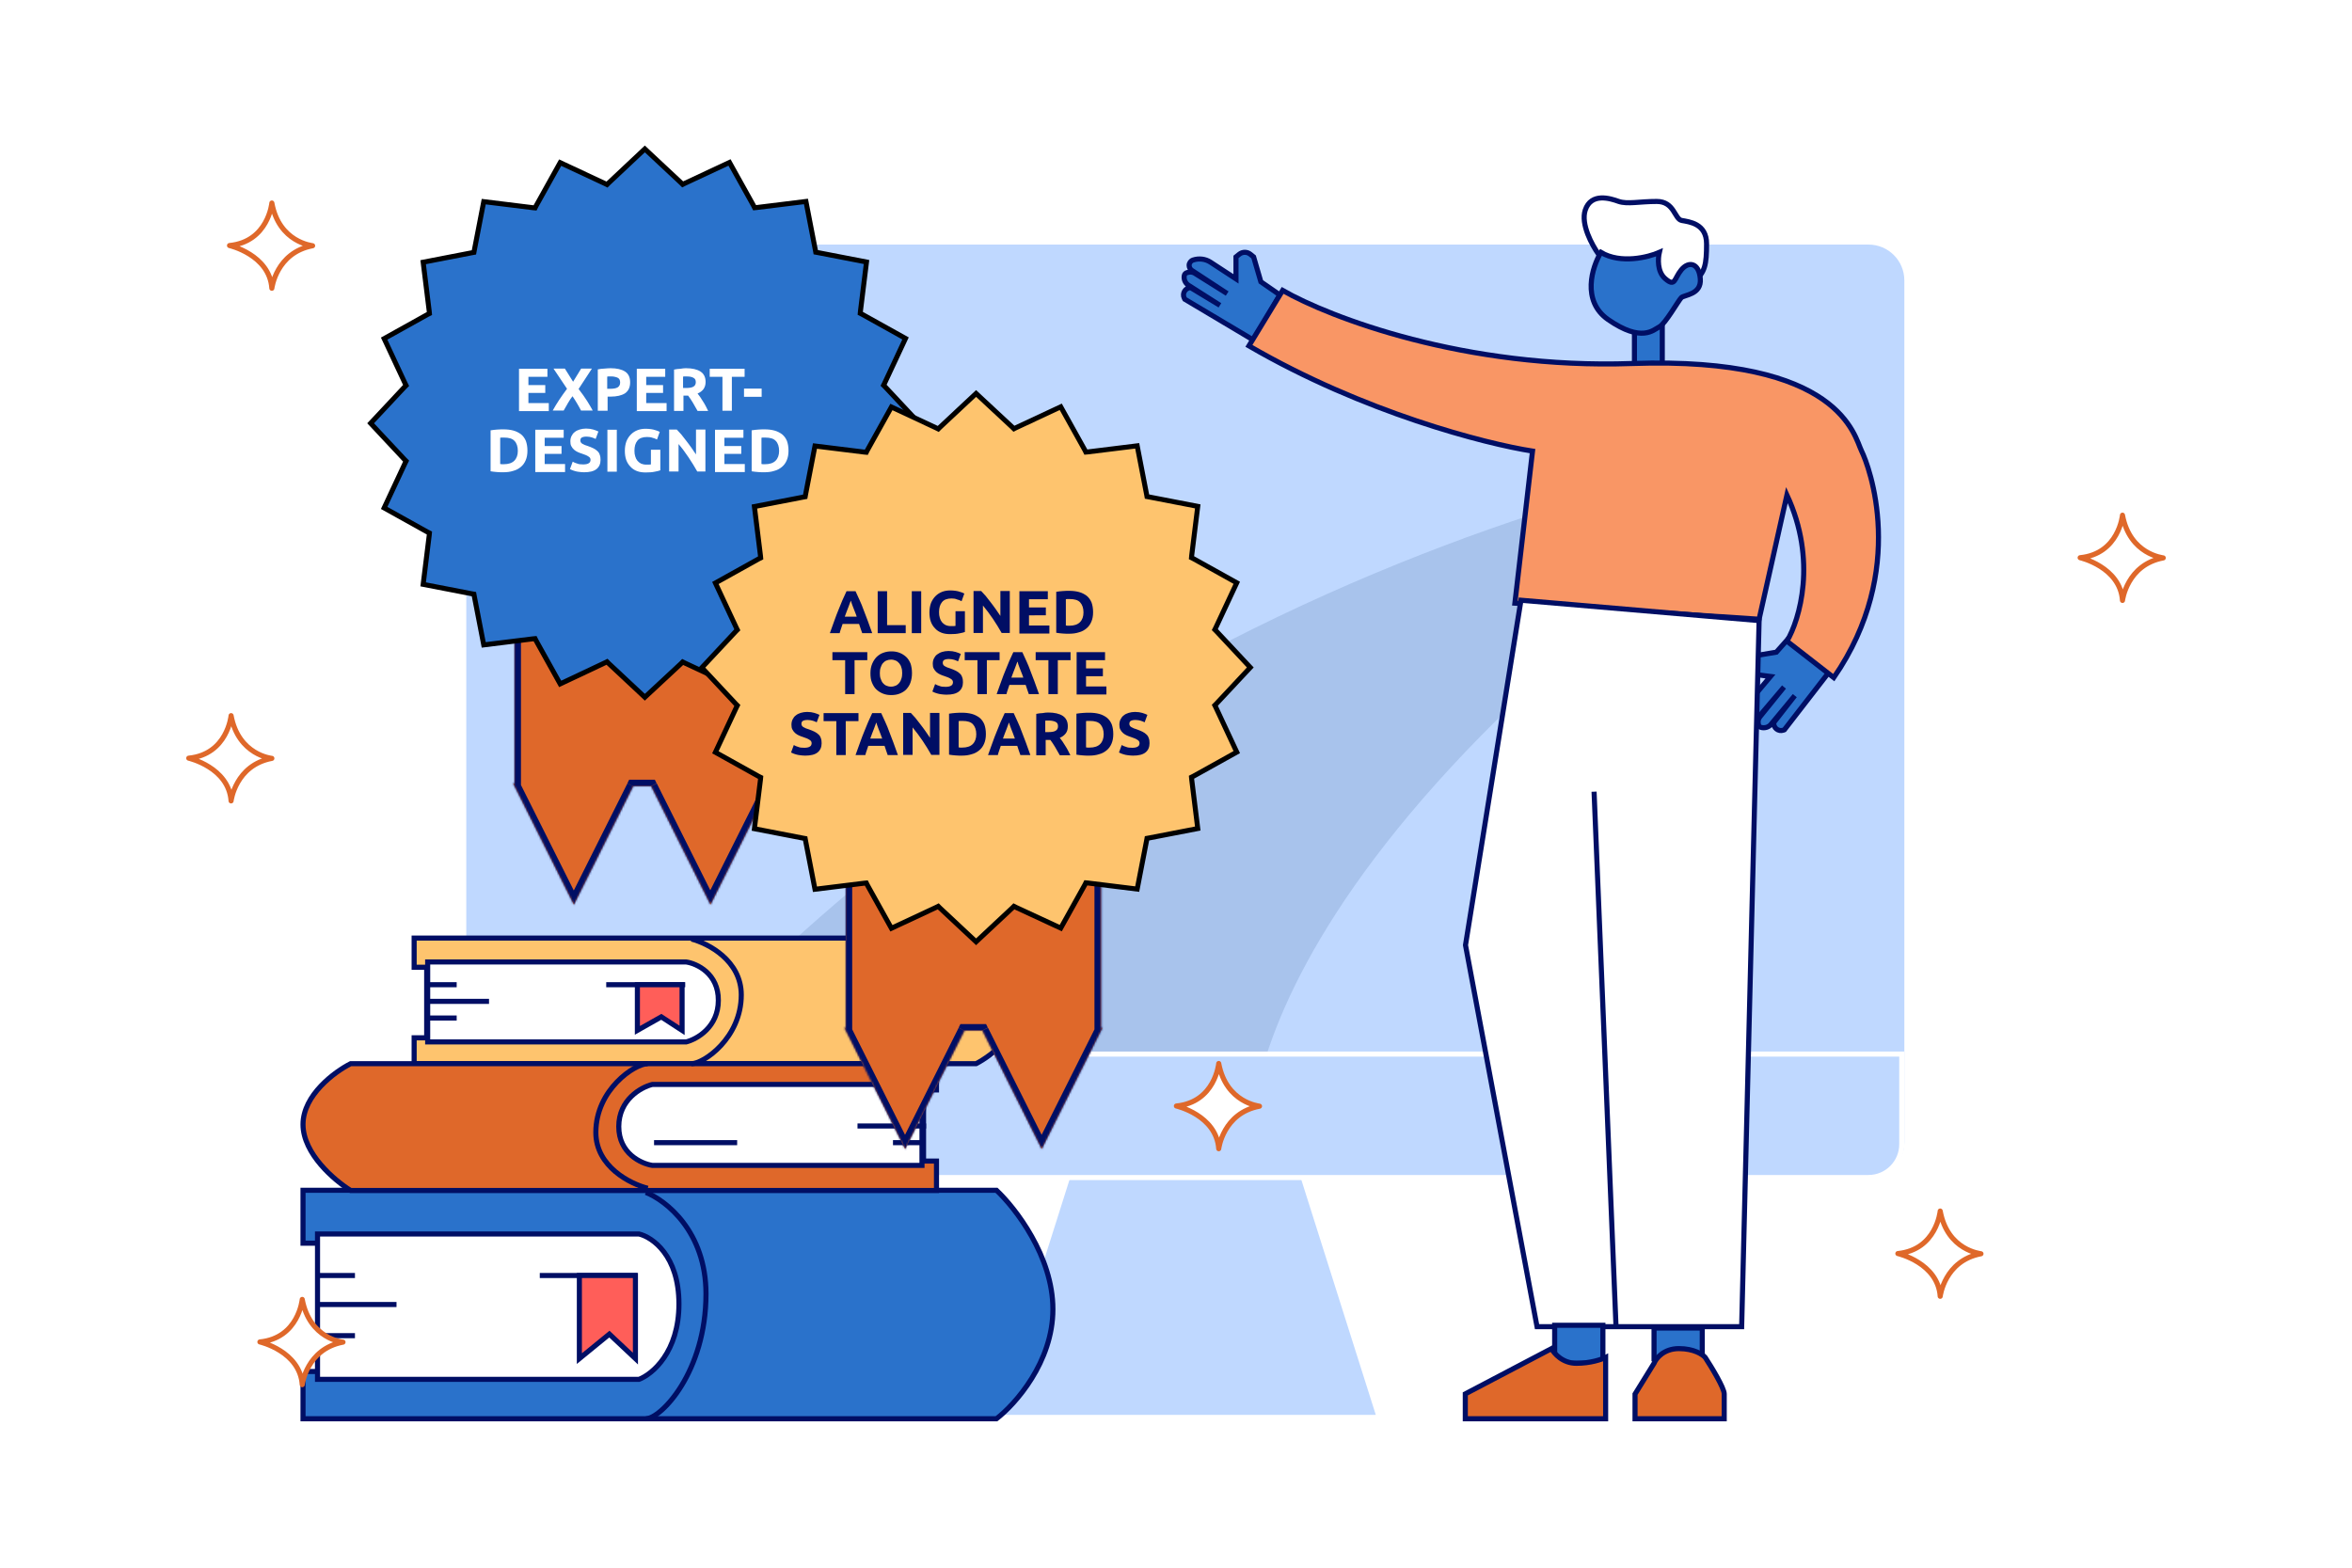 <?xml version="1.0" encoding="UTF-8"?>
<!-- Generator: Adobe Illustrator 28.0.0, SVG Export Plug-In . SVG Version: 6.00 Build 0)  -->
<svg xmlns="http://www.w3.org/2000/svg" xmlns:xlink="http://www.w3.org/1999/xlink" version="1.1" id="Layer_1" x="0px" y="0px" viewBox="0 0 1200 800" style="enable-background:new 0 0 1200 800;" xml:space="preserve">
<style type="text/css">
	.st0{display:none;fill:#000E64;}
	.st1{fill:#BFD8FF;stroke:#FFFFFF;stroke-width:2.6;}
	.st2{fill:#BFD8FF;stroke:#BFD8FF;stroke-width:2.6;}
	.st3{fill:#A8C3EC;}
	.st4{fill:#FFFFFF;stroke:#000E64;stroke-width:2.6;}
	.st5{fill:#2A72CB;}
	.st6{fill:#2A72CB;stroke:#000E64;stroke-width:2.6;}
	.st7{fill:#F99665;stroke:#000E64;stroke-width:2.6;}
	.st8{fill:#FFFFFF;}
	.st9{fill:none;stroke:#000E64;stroke-width:2.6;}
	.st10{fill:#DF682A;}
	.st11{fill:#FEC46E;stroke:#000E64;stroke-width:2.6;}
	.st12{fill:#DF682A;stroke:#000E64;stroke-width:2.6;}
	.st13{fill:#FF5E59;stroke:#000E64;stroke-width:2.6;}
	.st14{fill:#FFFFFF;stroke:#DF682A;stroke-width:2.6;stroke-linecap:round;stroke-linejoin:round;}
	.st15{fill-rule:evenodd;clip-rule:evenodd;fill:#DF682A;}
	.st16{fill-rule:evenodd;clip-rule:evenodd;fill:#FFFFFF;filter:url(#Adobe_OpacityMaskFilter);}
	.st17{mask:url(#path-49-inside-1_2_11085_00000129187219075730535840000014213935472307130040_);fill:#000E64;}
	.st18{fill:#2A72CB;stroke:#000000;stroke-width:2.537;}
	
		.st19{fill-rule:evenodd;clip-rule:evenodd;fill:#FFFFFF;filter:url(#Adobe_OpacityMaskFilter_00000162335809314139778320000003227954862335090345_);}
	.st20{mask:url(#path-53-inside-2_2_11085_00000086692577198804401370000008441040883320424326_);fill:#000E64;}
	.st21{fill:#FEC46E;stroke:#000000;stroke-width:2.537;}
	.st22{fill:#000E64;}
</style>
<g>
	<g>
		<rect x="60" y="-140" class="st0" width="1080" height="1080"></rect>
		<g>
			<path class="st1" d="M505.9,723.3L604.8,411l98.9,312.3H505.9z"></path>
			<path class="st2" d="M256.2,126.1h697.1c9.4,0,17,7.6,17,17v439.8c0,9.4-7.6,17-17,17H256.2c-9.4,0-17-7.6-17-17V143.1     C239.2,133.7,246.8,126.1,256.2,126.1z"></path>
			<path class="st3" d="M344.4,578.7c46.8,8.1,74.9-11.8,138.3,13.4c61.7,24.5,116.6-25.6,155.6,0c0,0-25.5-147,304.8-367.8     c0,0-369.9,38.1-632.7,354.4H344.4z"></path>
			<path class="st1" d="M239.2,537.9h731.1v46c0,9.4-7.6,17-17,17H256.2c-9.4,0-17-7.6-17-17V537.9z"></path>
			<circle class="st4" cx="847.6" cy="334.9" r="35.6"></circle>
			<path class="st5" d="M866.4,334.5c0.3,0.2,0.3,0.7,0,0.8l-27.8,16.1c-0.3,0.2-0.7,0-0.7-0.4v-32.1c0-0.4,0.4-0.6,0.7-0.4     L866.4,334.5z"></path>
			<path class="st6" d="M604.5,152.7l35.1,20.9l13.4-23.1l-9.7-6.7l-3.7-12.7l-1.6-1.3c-1.7-1.4-4.1-1.4-5.8,0l-1.6,1.3v11.2     l-13-8.5c-2.6-1.7-5.9-2.1-8.9-1.1c-1.2,0.4-2,1.5-2,2.7c0,1,0.5,2,1.4,2.6l18,11.8l-16.6-10.4c-0.9-0.5-1.9-0.7-2.9-0.5     l-0.9,0.2c-0.8,0.2-1.4,0.8-1.5,1.6c-0.3,1.9,0.5,3.8,2.2,4.9l16,10.2l-14.9-9c-2.7,0-4.5,2.9-3.3,5.3L604.5,152.7z"></path>
			<path class="st4" d="M808.8,107.2c-2.4,7.2,3.5,17.9,6.7,22.4l22.4,22.4c6.7-1.2,21.3-4.6,26.1-8.2c6-4.5,6.7-9,6.7-19.4     c0-10.4-9-11.2-12.7-11.9c-3.7-0.7-3.7-9.7-12.7-9.7c-9,0-14.9,1.5-19.4,0C821.5,101.2,811.8,98.2,808.8,107.2z"></path>
			<path class="st6" d="M910.4,372.4l25-32.3L914.1,324l-7.8,8.8l-13,2.2l-1.5,1.4c-1.6,1.5-1.9,3.9-0.7,5.7l1.1,1.7l11.1,1.4     l-10,11.9c-2,2.4-2.8,5.6-2.2,8.7c0.2,1.2,1.2,2.1,2.5,2.3c1,0.1,2.1-0.3,2.7-1.1l13.9-16.4l-12.3,15.2c-0.6,0.8-1,1.8-0.9,2.8     l0.1,0.9c0.1,0.8,0.6,1.5,1.4,1.7c1.9,0.5,3.9-0.1,5.1-1.6l12.1-14.6l-10.7,13.7c-0.3,2.7,2.3,4.8,4.9,3.9L910.4,372.4z"></path>
			<path class="st6" d="M833.9,186.2c6,8.4,11.9,5.5,14.2,3v-24.6l-14.2,5.2V186.2z"></path>
			<path class="st6" d="M820.5,163.1c-13.7-9.5-8.2-26.9-3.7-34.3c10.1,6,24.1,2.5,29.8,0c-0.7,3-1.2,9.8,3,13.4     c5.2,4.5,4.5,0,8.2-4.5c3.7-4.5,9-3.7,9.7,4.5c0.7,8.2-8.2,8.2-9.7,9.7c-1.5,1.5-8.2,13.4-11.2,14.9     C843.6,168.3,837.7,175,820.5,163.1z"></path>
			<path class="st7" d="M832.7,185.5c-85.3,3-154.4-23.6-178.3-37.3l-17.2,28.3c58.5,34,120.8,50,144.7,53.7l-9,77.6l124.6,8.2     l14.2-63.4c15.5,33.4,6.5,63.6,0,74.6l23.9,18.6c38-55.2,17.9-108.2,14.2-115.6C946.1,222.8,939.3,181.8,832.7,185.5z"></path>
			<path class="st8" d="M897.6,316.8L776,306.3l-28.3,176L784.2,677h40.3h64.1L897.6,316.8z"></path>
			<path class="st9" d="M824.5,677h64.1l8.9-360.3L776,306.3l-28.3,176L784.2,677H824.5z M824.5,677l-11.2-273"></path>
			<path class="st6" d="M843.9,693.4v-15.7h24.6v15.7H843.9z"></path>
			<path class="st6" d="M793.2,695.7v-19.4h24.6v19.4H793.2z"></path>
			<path class="st10" d="M804.3,695.7c7.2,0,12.9-2,14.9-3V724h-71.6v-12.7l44-23.1C792.9,690.7,797.2,695.7,804.3,695.7z"></path>
			<path class="st10" d="M856.6,688.2c-7.8,0-11.7,5-12.7,7.5l-9.7,15.7V724h45.5v-12.7c0-3-6.5-13.7-9.7-18.6     C868.7,691.2,864.3,688.2,856.6,688.2z"></path>
			<path class="st9" d="M804.3,695.7c7.2,0,12.9-2,14.9-3V724h-71.6v-12.7l44-23.1C792.9,690.7,797.2,695.7,804.3,695.7z"></path>
			<path class="st9" d="M856.6,688.2c-7.8,0-11.7,5-12.7,7.5l-9.7,15.7V724h45.5v-12.7c0-3-6.5-13.7-9.7-18.6     C868.7,691.2,864.3,688.2,856.6,688.2z"></path>
			<path class="st11" d="M211.3,493.5v-14.8H498c7.8,4.9,23.3,18.5,23.3,33.4c0,14.8-15.5,26.7-23.3,30.7H211.3v-13.2h6.4v-36H211.3     z"></path>
			<path class="st6" d="M154.6,634.4v-27h353.8c9.6,9,28.8,33.7,28.8,60.7c0,27-19.2,48.5-28.8,55.9H154.6v-24.1h7.8v-65.5H154.6z"></path>
			<path class="st12" d="M477.8,592.5v15H178.9c-8.1-5-24.3-18.7-24.3-33.7s16.2-26.9,24.3-31h298.9v13.4h-6.6v36.3H477.8z"></path>
			<path class="st4" d="M350.1,490.9H218.2v40.8h131.9c5.5-1.4,16.4-7.6,16.4-21.2C366.6,496.9,355.6,491.7,350.1,490.9z"></path>
			<path class="st4" d="M326,629.7H162v74.2h164c6.8-2.6,20.4-13.9,20.4-38.5C346.4,640.7,332.8,631.3,326,629.7z"></path>
			<path class="st4" d="M332.8,594.7h137.6v-41.3H332.8c-5.7,1.4-17.1,7.7-17.1,21.5C315.7,588.6,327.1,593.8,332.8,594.7z"></path>
			<path class="st9" d="M349.6,502.5h-40.3"></path>
			<path class="st9" d="M325.2,650.9h-49.8"></path>
			<path class="st9" d="M333.7,583.1h42.4"></path>
			<path class="st13" d="M325.2,525.8v-23.3H348v23.3l-10.6-6.9L325.2,525.8z"></path>
			<path class="st13" d="M295.6,693.3v-42.4h28.6v42.4l-13.3-12.5L295.6,693.3z"></path>
			<path class="st9" d="M352.8,479.2c8.5,2.2,25.4,11,25.4,28.5c0,21.9-19.1,35.1-25.4,35.1"></path>
			<path class="st9" d="M329.5,608.5c10.2,4,30.7,19.9,30.7,51.8c0,39.8-23,63.7-30.7,63.7"></path>
			<path class="st9" d="M330.5,606.4c-8.8-2.2-26.5-11-26.5-28.5c0-21.9,19.9-35.1,26.5-35.1"></path>
			<path class="st9" d="M216.6,511h32.9"></path>
			<path class="st9" d="M161,665.7h41.3"></path>
			<path class="st9" d="M472.5,574.6h-35"></path>
			<path class="st9" d="M217.1,502.5H233"></path>
			<path class="st9" d="M161,650.9h20.1"></path>
			<path class="st9" d="M471.5,583.1h-15.9"></path>
			<path class="st9" d="M217.1,519.5H233"></path>
			<path class="st9" d="M161,681.6h20.1"></path>
			<path class="st9" d="M471.5,566.1h-15.9"></path>
			<path class="st14" d="M989.9,618c0,0-1.8,19.7-21.6,21.7c0,0,20.4,4.7,21.6,21.8c0,0,2.2-18.2,20.8-21.7     C1010.6,639.7,993.6,638.2,989.9,618L989.9,618z"></path>
			<path class="st14" d="M621.8,542.7c0,0-1.8,19.7-21.6,21.7c0,0,20.4,4.7,21.6,21.8c0,0,2.2-18.2,20.8-21.7     C642.6,564.4,625.6,562.9,621.8,542.7L621.8,542.7z"></path>
			<path class="st14" d="M138.7,103.6c0,0-1.8,19.7-21.6,21.7c0,0,20.4,4.7,21.6,21.8c0,0,2.2-18.2,20.8-21.7     C159.4,125.3,142.4,123.8,138.7,103.6L138.7,103.6z"></path>
			<path class="st14" d="M117.9,365.2c0,0-1.8,19.7-21.6,21.7c0,0,20.4,4.7,21.6,21.8c0,0,2.2-18.2,20.8-21.7     C138.7,387,121.7,385.4,117.9,365.2L117.9,365.2z"></path>
			<path class="st14" d="M1082.9,262.9c0,0-1.8,19.7-21.6,21.7c0,0,20.4,4.7,21.6,21.8c0,0,2.2-18.2,20.8-21.7     C1103.7,284.6,1086.7,283.1,1082.9,262.9L1082.9,262.9z"></path>
			<path class="st14" d="M154.2,663.1c0,0-1.8,19.7-21.6,21.7c0,0,20.4,4.7,21.6,21.8c0,0,2.2-18.2,20.8-21.7     C175,684.9,158,683.4,154.2,663.1L154.2,663.1z"></path>
			<g>
				<path class="st15" d="M392.7,232.5H262.5v167.3h-0.7l31,61.9l30.3-60.5h9.1l30.3,60.5l31-61.9h-0.7V232.5z"></path>
				<defs>
					<filter id="Adobe_OpacityMaskFilter" x="256.5" y="229.2" width="142.2" height="239.8">
						<feColorMatrix type="matrix" values="1 0 0 0 0  0 1 0 0 0  0 0 1 0 0  0 0 0 1 0"></feColorMatrix>
					</filter>
				</defs>
				
					<mask maskUnits="userSpaceOnUse" x="256.5" y="229.2" width="142.2" height="239.8" id="path-49-inside-1_2_11085_00000129187219075730535840000014213935472307130040_">
					<path class="st16" d="M392.7,232.5H262.5v167.3h-0.7l31,61.9l30.3-60.5h9.1l30.3,60.5l31-61.9h-0.7V232.5z"></path>
				</mask>
				<path class="st17" d="M262.5,232.5v-3.3h-3.3v3.3H262.5z M392.7,232.5h3.3v-3.3h-3.3V232.5z M262.5,399.8v3.3h3.3v-3.3H262.5z       M261.8,399.8v-3.3h-5.3l2.4,4.8L261.8,399.8z M292.7,461.7l-2.9,1.5l2.9,5.9l2.9-5.9L292.7,461.7z M323,401.2v-3.3h-2l-0.9,1.8      L323,401.2z M332.1,401.2l2.9-1.5l-0.9-1.8h-2V401.2z M362.4,461.7l-2.9,1.5l2.9,5.9l2.9-5.9L362.4,461.7z M393.4,399.8l2.9,1.5      l2.4-4.8h-5.3V399.8z M392.7,399.8h-3.3v3.3h3.3V399.8z M262.5,235.8h130.2v-6.6H262.5V235.8z M265.8,399.8V232.5h-6.6v167.3      H265.8z M262.5,396.5h-0.7v6.6h0.7V396.5z M258.8,401.3l31,61.9l5.9-2.9l-31-61.9L258.8,401.3z M295.7,463.2l30.3-60.5l-5.9-2.9      l-30.3,60.5L295.7,463.2z M332.1,397.9H323v6.6h9.1V397.9z M329.2,402.7l30.3,60.5l5.9-2.9l-30.3-60.5L329.2,402.7z       M365.3,463.2l31-61.9l-5.9-2.9l-31,61.9L365.3,463.2z M393.4,396.5h-0.7v6.6h0.7V396.5z M389.4,232.5v167.3h6.6V232.5H389.4z"></path>
				<path class="st18" d="M347.5,93.3l0.8,0.8l1-0.5l22.9-10.7l12.3,22.1l0.5,1l1.1-0.1l25.1-3.1l4.8,24.8l0.2,1.1l1.1,0.2l24.8,4.8      l-3.1,25.1l-0.1,1.1l1,0.5l22.1,12.3l-10.7,22.9l-0.5,1l0.8,0.8l17.3,18.5l-17.3,18.5l-0.8,0.8l0.5,1l10.7,22.9l-22.1,12.3      l-1,0.5l0.1,1.1l3.1,25.1l-24.8,4.8l-1.1,0.2l-0.2,1.1l-4.8,24.8l-25.1-3.1l-1.1-0.1l-0.5,1L372.2,349l-22.9-10.7l-1-0.5      l-0.8,0.8L329,355.8l-18.5-17.3l-0.8-0.8l-1,0.5L285.8,349l-12.3-22.1l-0.5-1l-1.1,0.1l-25.1,3.1l-4.8-24.8l-0.2-1.1l-1.1-0.2      l-24.8-4.8l3.1-25.1l0.1-1.1l-1-0.5l-22.1-12.3l10.7-22.9l0.5-1l-0.8-0.8l-17.3-18.5l17.3-18.5l0.8-0.8l-0.5-1l-10.7-22.9      l22.1-12.3l1-0.5l-0.1-1.1l-3.1-25.1l24.8-4.8l1.1-0.2l0.2-1.1l4.8-24.8l25.1,3.1l1.1,0.1l0.5-1l12.3-22.1l22.9,10.7l1,0.5      l0.8-0.8L329,76L347.5,93.3z"></path>
				<path class="st8" d="M264.8,209.6v-21.4h14.5v4.1h-9.7v4.2h8.6v4h-8.6v5.2H280v4.1H264.8z M296.5,209.6c-0.6-1.2-1.3-2.4-2-3.6      c-0.7-1.2-1.5-2.5-2.4-3.8c-0.3,0.4-0.7,0.9-1.1,1.5c-0.4,0.7-0.9,1.4-1.3,2.1c-0.4,0.7-0.8,1.5-1.2,2.1      c-0.4,0.7-0.7,1.2-0.9,1.6H282c0.9-1.7,2-3.4,3.2-5.3c1.2-1.8,2.6-3.8,4.1-5.8l-6.9-10.3h5.8l4.2,6.7l4.1-6.7h5.5l-6.8,10.4      c1.7,2.2,3.2,4.3,4.4,6.2c1.2,1.9,2.1,3.5,2.8,4.8H296.5z M311.5,187.9c3.2,0,5.7,0.6,7.4,1.7c1.7,1.1,2.6,2.9,2.6,5.5      c0,2.6-0.9,4.4-2.6,5.6c-1.7,1.1-4.2,1.7-7.4,1.7h-1.5v7.2H305v-21.1c1.1-0.2,2.2-0.4,3.3-0.4      C309.5,188,310.6,187.9,311.5,187.9z M311.8,192.1c-0.3,0-0.7,0-1.1,0c-0.3,0-0.6,0-0.9,0.1v6.2h1.5c1.7,0,2.9-0.2,3.8-0.7      c0.8-0.5,1.3-1.3,1.3-2.5c0-0.6-0.1-1.1-0.3-1.5c-0.2-0.4-0.5-0.7-0.9-0.9c-0.4-0.2-0.9-0.4-1.5-0.5      C313.1,192.1,312.5,192.1,311.8,192.1z M324.9,209.6v-21.4h14.5v4.1h-9.7v4.2h8.6v4h-8.6v5.2h10.4v4.1H324.9z M350,187.9      c3.2,0,5.7,0.6,7.4,1.7c1.7,1.1,2.6,2.9,2.6,5.3c0,1.5-0.4,2.7-1.1,3.7c-0.7,0.9-1.7,1.7-3,2.2c0.4,0.5,0.9,1.2,1.4,1.9      c0.5,0.7,0.9,1.4,1.4,2.2c0.5,0.7,0.9,1.5,1.4,2.4c0.4,0.8,0.8,1.6,1.2,2.4h-5.4c-0.4-0.7-0.8-1.4-1.2-2.1      c-0.4-0.7-0.8-1.4-1.2-2.1c-0.4-0.7-0.8-1.3-1.2-1.9c-0.4-0.6-0.8-1.2-1.2-1.7h-2.4v7.8h-4.8v-21.1c1.1-0.2,2.1-0.4,3.2-0.4      C348.1,188,349.1,187.9,350,187.9z M350.3,192.1c-0.4,0-0.7,0-1,0c-0.3,0-0.5,0-0.8,0.1v5.8h1.4c1.8,0,3.1-0.2,3.9-0.7      c0.8-0.5,1.2-1.2,1.2-2.3c0-1.1-0.4-1.8-1.2-2.2C353,192.3,351.8,192.1,350.3,192.1z M379.9,188.2v4.1h-6.5v17.3h-4.8v-17.3      h-6.5v-4.1H379.9z M379.6,198.3h9v4.2h-9V198.3z M255.1,236.8c0.2,0,0.5,0,0.8,0.1c0.3,0,0.7,0,1.1,0c2.4,0,4.2-0.6,5.4-1.8      c1.2-1.2,1.8-2.9,1.8-5c0-2.2-0.6-4-1.7-5.1c-1.1-1.2-2.9-1.7-5.3-1.7c-0.3,0-0.7,0-1,0c-0.4,0-0.7,0-1,0.1V236.8z M269.1,230      c0,1.9-0.3,3.5-0.9,4.9c-0.6,1.4-1.4,2.5-2.5,3.4c-1.1,0.9-2.3,1.6-3.9,2c-1.5,0.5-3.2,0.7-5.1,0.7c-0.9,0-1.9,0-3-0.1      c-1.2-0.1-2.3-0.2-3.4-0.4v-20.9c1.1-0.2,2.3-0.3,3.5-0.4c1.2-0.1,2.3-0.1,3.1-0.1c1.8,0,3.5,0.2,5,0.6c1.5,0.4,2.8,1.1,3.9,1.9      c1.1,0.9,1.9,2,2.5,3.4C268.8,226.4,269.1,228,269.1,230z M273.1,240.7v-21.4h14.5v4.1h-9.7v4.2h8.6v4h-8.6v5.2h10.4v4.1H273.1z       M297.7,237c0.7,0,1.2-0.1,1.7-0.2c0.5-0.1,0.8-0.3,1.1-0.5c0.3-0.2,0.5-0.4,0.6-0.7c0.1-0.3,0.2-0.6,0.2-0.9      c0-0.7-0.3-1.3-1-1.7c-0.7-0.5-1.8-1-3.4-1.5c-0.7-0.2-1.4-0.5-2.1-0.8c-0.7-0.3-1.3-0.7-1.9-1.2c-0.6-0.5-1-1.1-1.4-1.8      c-0.4-0.7-0.5-1.5-0.5-2.5c0-1,0.2-1.9,0.6-2.7c0.4-0.8,0.9-1.5,1.6-2c0.7-0.6,1.5-1,2.5-1.3c1-0.3,2.1-0.5,3.3-0.5      c1.4,0,2.7,0.2,3.7,0.5c1.1,0.3,1.9,0.7,2.6,1l-1.4,3.8c-0.6-0.3-1.3-0.6-2-0.8c-0.7-0.2-1.6-0.4-2.6-0.4c-1.2,0-2,0.2-2.5,0.5      c-0.5,0.3-0.7,0.8-0.7,1.5c0,0.4,0.1,0.7,0.3,1c0.2,0.3,0.4,0.5,0.8,0.7c0.3,0.2,0.7,0.4,1.2,0.6c0.5,0.2,0.9,0.3,1.5,0.5      c1.1,0.4,2.1,0.8,2.9,1.2c0.8,0.4,1.5,0.9,2,1.4c0.6,0.5,1,1.2,1.2,1.9c0.3,0.7,0.4,1.6,0.4,2.6c0,2-0.7,3.6-2.1,4.7      c-1.4,1.1-3.5,1.6-6.3,1.6c-0.9,0-1.8-0.1-2.6-0.2c-0.8-0.1-1.4-0.2-2-0.4c-0.6-0.2-1.1-0.3-1.5-0.5c-0.4-0.2-0.8-0.4-1.1-0.5      l1.4-3.8c0.6,0.4,1.4,0.7,2.4,1C295.2,236.9,296.4,237,297.7,237z M309.9,219.3h4.8v21.4h-4.8V219.3z M330.1,223      c-2.2,0-3.9,0.6-4.9,1.9c-1,1.2-1.5,2.9-1.5,5.1c0,1.1,0.1,2,0.4,2.9c0.2,0.8,0.6,1.6,1.1,2.2c0.5,0.6,1.1,1.1,1.9,1.5      c0.7,0.3,1.6,0.5,2.6,0.5c0.5,0,1,0,1.4,0c0.4,0,0.7-0.1,1-0.1v-7.5h4.8V240c-0.6,0.2-1.5,0.5-2.8,0.7c-1.3,0.3-2.9,0.4-4.7,0.4      c-1.6,0-3.1-0.2-4.4-0.7c-1.3-0.5-2.4-1.2-3.3-2.2c-0.9-0.9-1.7-2.1-2.2-3.5c-0.5-1.4-0.7-3-0.7-4.7c0-1.8,0.3-3.4,0.8-4.8      c0.6-1.4,1.3-2.5,2.3-3.5c1-1,2.1-1.7,3.4-2.2c1.3-0.5,2.7-0.7,4.2-0.7c1,0,1.9,0.1,2.7,0.2c0.8,0.1,1.5,0.3,2.1,0.5      c0.6,0.2,1.1,0.3,1.5,0.5c0.4,0.2,0.7,0.3,0.8,0.4l-1.4,3.9c-0.7-0.4-1.4-0.7-2.3-0.9C332.1,223.1,331.1,223,330.1,223z       M355.8,240.7c-1.4-2.5-2.9-4.9-4.5-7.3c-1.6-2.4-3.3-4.7-5.1-6.8v14h-4.8v-21.4h3.9c0.7,0.7,1.4,1.5,2.3,2.5      c0.8,1,1.7,2.1,2.5,3.2c0.9,1.1,1.7,2.3,2.6,3.5c0.8,1.2,1.6,2.4,2.4,3.5v-12.7h4.8v21.4H355.8z M364.8,240.7v-21.4h14.5v4.1      h-9.7v4.2h8.6v4h-8.6v5.2H380v4.1H364.8z M388.4,236.8c0.2,0,0.5,0,0.8,0.1c0.3,0,0.7,0,1.1,0c2.4,0,4.2-0.6,5.4-1.8      c1.2-1.2,1.8-2.9,1.8-5c0-2.2-0.6-4-1.7-5.1c-1.1-1.2-2.9-1.7-5.3-1.7c-0.3,0-0.7,0-1,0c-0.4,0-0.7,0-1,0.1V236.8z M402.3,230      c0,1.9-0.3,3.5-0.9,4.9c-0.6,1.4-1.4,2.5-2.5,3.4c-1.1,0.9-2.3,1.6-3.9,2c-1.5,0.5-3.2,0.7-5.1,0.7c-0.9,0-1.9,0-3-0.1      c-1.2-0.1-2.3-0.2-3.4-0.4v-20.9c1.1-0.2,2.3-0.3,3.5-0.4c1.2-0.1,2.3-0.1,3.1-0.1c1.8,0,3.5,0.2,5,0.6c1.5,0.4,2.8,1.1,3.9,1.9      c1.1,0.9,1.9,2,2.5,3.4C402,226.4,402.3,228,402.3,230z"></path>
			</g>
			<g>
				<path class="st15" d="M561.7,357.2H431.5v167.3h-0.7l31,61.9l30.3-60.5h9.1l30.3,60.5l31-61.9h-0.7V357.2z"></path>
				<defs>
					
						<filter id="Adobe_OpacityMaskFilter_00000003069197669950564920000016809661415819856274_" x="425.5" y="353.9" width="142.2" height="239.8">
						<feColorMatrix type="matrix" values="1 0 0 0 0  0 1 0 0 0  0 0 1 0 0  0 0 0 1 0"></feColorMatrix>
					</filter>
				</defs>
				
					<mask maskUnits="userSpaceOnUse" x="425.5" y="353.9" width="142.2" height="239.8" id="path-53-inside-2_2_11085_00000086692577198804401370000008441040883320424326_">
					
						<path style="fill-rule:evenodd;clip-rule:evenodd;fill:#FFFFFF;filter:url(#Adobe_OpacityMaskFilter_00000003069197669950564920000016809661415819856274_);" d="       M561.7,357.2H431.5v167.3h-0.7l31,61.9l30.3-60.5h9.1l30.3,60.5l31-61.9h-0.7V357.2z"></path>
				</mask>
				<path class="st20" d="M431.5,357.2v-3.3h-3.3v3.3H431.5z M561.7,357.2h3.3v-3.3h-3.3V357.2z M431.5,524.5v3.3h3.3v-3.3H431.5z       M430.8,524.5v-3.3h-5.3l2.4,4.8L430.8,524.5z M461.7,586.4l-2.9,1.5l2.9,5.9l2.9-5.9L461.7,586.4z M492,525.9v-3.3h-2l-0.9,1.8      L492,525.9z M501.1,525.9l2.9-1.5l-0.9-1.8h-2V525.9z M531.4,586.4l-2.9,1.5l2.9,5.9l2.9-5.9L531.4,586.4z M562.4,524.5l2.9,1.5      l2.4-4.8h-5.3V524.5z M561.7,524.5h-3.3v3.3h3.3V524.5z M431.5,360.5h130.2v-6.6H431.5V360.5z M434.8,524.5V357.2h-6.6v167.3      H434.8z M431.5,521.3h-0.7v6.6h0.7V521.3z M427.8,526l31,61.9l5.9-2.9l-31-61.9L427.8,526z M464.7,587.9l30.3-60.5l-5.9-2.9      l-30.3,60.5L464.7,587.9z M501.1,522.6H492v6.6h9.1V522.6z M498.2,527.4l30.3,60.5l5.9-2.9l-30.3-60.5L498.2,527.4z       M534.4,587.9l31-61.9l-5.9-2.9l-31,61.9L534.4,587.9z M562.4,521.3h-0.7v6.6h0.7V521.3z M558.4,357.2v167.3h6.6V357.2H558.4z"></path>
				<path class="st21" d="M516.5,218l0.8,0.8l1-0.5l22.9-10.7l12.3,22.1l0.5,1l1.1-0.1l25.1-3.1l4.8,24.8l0.2,1.1l1.1,0.2l24.8,4.8      l-3.1,25.1l-0.1,1.1l1,0.5l22.1,12.3l-10.7,22.9l-0.5,1l0.8,0.8l17.3,18.5l-17.3,18.5l-0.8,0.8l0.5,1l10.7,22.9l-22.1,12.3      l-1,0.5l0.1,1.1l3.1,25.1l-24.8,4.8l-1.1,0.2l-0.2,1.1l-4.8,24.8l-25.1-3.1l-1.1-0.1l-0.5,1l-12.3,22.1L518.3,463l-1-0.5      l-0.8,0.8L498,480.6l-18.5-17.3l-0.8-0.8l-1,0.5l-22.9,10.7l-12.3-22.1l-0.5-1l-1.1,0.1l-25.1,3.1L411,429l-0.2-1.1l-1.1-0.2      l-24.8-4.8l3.1-25.1l0.1-1.1l-1-0.5l-22.1-12.3l10.7-22.9l0.5-1l-0.8-0.8l-17.3-18.5l17.3-18.5l0.8-0.8l-0.5-1l-10.7-22.9      l22.1-12.3l1-0.5l-0.1-1.1l-3.1-25.1l24.8-4.8l1.1-0.2l0.2-1.1l4.8-24.8l25.1,3.1l1.1,0.1l0.5-1l12.3-22.1l22.9,10.7l1,0.5      l0.8-0.8l18.5-17.3L516.5,218z"></path>
				<path class="st22" d="M439.9,323.1c-0.2-0.7-0.5-1.5-0.8-2.3c-0.3-0.8-0.5-1.6-0.8-2.4h-8.4c-0.3,0.8-0.5,1.6-0.8,2.4      c-0.3,0.8-0.5,1.5-0.7,2.3h-5c0.8-2.3,1.6-4.4,2.3-6.4c0.7-2,1.4-3.8,2.1-5.5c0.7-1.7,1.4-3.4,2-4.9c0.7-1.6,1.4-3.1,2.1-4.6      h4.6c0.7,1.5,1.4,3,2.1,4.6c0.7,1.5,1.4,3.2,2,4.9c0.7,1.7,1.4,3.6,2.1,5.5c0.7,2,1.5,4.1,2.3,6.4H439.9z M434.1,306.5      c-0.1,0.3-0.3,0.7-0.5,1.3c-0.2,0.5-0.4,1.2-0.7,1.9c-0.3,0.7-0.6,1.5-0.9,2.3c-0.3,0.8-0.6,1.7-1,2.7h6.1      c-0.3-0.9-0.6-1.8-1-2.7c-0.3-0.8-0.6-1.6-0.9-2.3c-0.3-0.7-0.5-1.3-0.7-1.9C434.4,307.3,434.2,306.9,434.1,306.5z M462.1,319      v4.1h-14.3v-21.4h4.8V319H462.1z M465.2,301.7h4.8v21.4h-4.8V301.7z M485.5,305.4c-2.2,0-3.9,0.6-4.9,1.9      c-1,1.2-1.5,2.9-1.5,5.1c0,1.1,0.1,2,0.4,2.9c0.2,0.8,0.6,1.6,1.1,2.2c0.5,0.6,1.1,1.1,1.9,1.5c0.7,0.3,1.6,0.5,2.6,0.5      c0.5,0,1,0,1.4,0c0.4,0,0.7-0.1,1-0.1v-7.5h4.8v10.6c-0.6,0.2-1.5,0.5-2.8,0.7c-1.3,0.3-2.9,0.4-4.7,0.4c-1.6,0-3.1-0.2-4.4-0.7      c-1.3-0.5-2.4-1.2-3.3-2.2c-0.9-0.9-1.7-2.1-2.2-3.5c-0.5-1.4-0.7-3-0.7-4.7c0-1.8,0.3-3.4,0.8-4.8c0.6-1.4,1.3-2.5,2.3-3.5      c1-1,2.1-1.7,3.4-2.2c1.3-0.5,2.7-0.7,4.2-0.7c1,0,1.9,0.1,2.7,0.2c0.8,0.1,1.5,0.3,2.1,0.5c0.6,0.2,1.1,0.3,1.5,0.5      c0.4,0.2,0.7,0.3,0.8,0.4l-1.4,3.9c-0.7-0.4-1.4-0.7-2.3-0.9C487.4,305.5,486.5,305.4,485.5,305.4z M511.1,323.1      c-1.4-2.5-2.9-4.9-4.5-7.3c-1.6-2.4-3.3-4.6-5.1-6.8v14h-4.8v-21.4h3.9c0.7,0.7,1.4,1.5,2.3,2.5c0.8,1,1.7,2.1,2.5,3.2      c0.9,1.1,1.7,2.3,2.6,3.5c0.8,1.2,1.6,2.4,2.4,3.5v-12.7h4.8v21.4H511.1z M520.1,323.1v-21.4h14.5v4.1H525v4.2h8.6v4H525v5.2      h10.4v4.1H520.1z M543.7,319.2c0.2,0,0.5,0,0.8,0.1c0.3,0,0.7,0,1.1,0c2.4,0,4.2-0.6,5.4-1.8c1.2-1.2,1.8-2.9,1.8-5      c0-2.2-0.6-3.9-1.7-5.1c-1.1-1.2-2.9-1.7-5.3-1.7c-0.3,0-0.7,0-1,0c-0.4,0-0.7,0-1,0.1V319.2z M557.7,312.4      c0,1.9-0.3,3.5-0.9,4.9c-0.6,1.4-1.4,2.5-2.5,3.4c-1.1,0.9-2.3,1.6-3.9,2c-1.5,0.5-3.2,0.7-5.1,0.7c-0.9,0-1.9,0-3-0.1      c-1.2-0.1-2.3-0.2-3.4-0.4V302c1.1-0.2,2.3-0.3,3.5-0.4c1.2-0.1,2.3-0.1,3.1-0.1c1.8,0,3.5,0.2,5,0.6c1.5,0.4,2.8,1.1,3.9,1.9      c1.1,0.9,1.9,2,2.5,3.4C557.4,308.8,557.7,310.5,557.7,312.4z M442.5,332.8v4.1H436v17.3h-4.8v-17.3h-6.5v-4.1H442.5z       M448.9,343.5c0,1.1,0.1,2,0.4,2.8c0.3,0.8,0.6,1.6,1.1,2.2c0.5,0.6,1.1,1.1,1.8,1.4c0.7,0.3,1.5,0.5,2.4,0.5      c0.9,0,1.7-0.2,2.4-0.5c0.7-0.3,1.3-0.8,1.8-1.4c0.5-0.6,0.9-1.4,1.1-2.2c0.3-0.8,0.4-1.8,0.4-2.8c0-1.1-0.1-2-0.4-2.8      c-0.2-0.9-0.6-1.6-1.1-2.2c-0.5-0.6-1.1-1.1-1.8-1.4c-0.7-0.3-1.5-0.5-2.4-0.5c-0.9,0-1.7,0.2-2.4,0.5c-0.7,0.3-1.3,0.8-1.8,1.4      c-0.5,0.6-0.8,1.3-1.1,2.2C449,341.5,448.9,342.5,448.9,343.5z M465.3,343.5c0,1.8-0.3,3.5-0.8,4.9c-0.5,1.4-1.3,2.5-2.2,3.5      c-0.9,0.9-2.1,1.6-3.4,2.1c-1.3,0.5-2.7,0.7-4.2,0.7c-1.5,0-2.8-0.2-4.1-0.7c-1.3-0.5-2.4-1.2-3.4-2.1c-1-0.9-1.7-2.1-2.3-3.5      c-0.6-1.4-0.8-3-0.8-4.9c0-1.8,0.3-3.4,0.9-4.8c0.6-1.4,1.4-2.6,2.3-3.5c1-0.9,2.1-1.7,3.4-2.1c1.3-0.5,2.7-0.7,4.1-0.7      c1.5,0,2.8,0.2,4.1,0.7c1.3,0.5,2.4,1.2,3.4,2.1c1,0.9,1.7,2.1,2.3,3.5C465,340,465.3,341.6,465.3,343.5z M482.6,350.5      c0.7,0,1.2-0.1,1.7-0.2c0.5-0.1,0.8-0.3,1.1-0.5c0.3-0.2,0.5-0.4,0.6-0.7c0.1-0.3,0.2-0.6,0.2-0.9c0-0.7-0.3-1.3-1-1.7      c-0.7-0.5-1.8-1-3.4-1.5c-0.7-0.2-1.4-0.5-2.1-0.8c-0.7-0.3-1.3-0.7-1.9-1.2c-0.6-0.5-1-1.1-1.4-1.8c-0.4-0.7-0.5-1.5-0.5-2.5      c0-1,0.2-1.9,0.6-2.7c0.4-0.8,0.9-1.5,1.6-2s1.5-1,2.5-1.3c1-0.3,2.1-0.5,3.3-0.5c1.4,0,2.7,0.2,3.7,0.5c1.1,0.3,1.9,0.7,2.6,1      l-1.4,3.8c-0.6-0.3-1.3-0.6-2-0.8c-0.7-0.2-1.6-0.4-2.6-0.4c-1.2,0-2,0.2-2.5,0.5c-0.5,0.3-0.7,0.8-0.7,1.5c0,0.4,0.1,0.7,0.3,1      c0.2,0.3,0.4,0.5,0.8,0.7c0.4,0.2,0.7,0.4,1.2,0.6c0.5,0.2,0.9,0.3,1.5,0.5c1.1,0.4,2.1,0.8,2.9,1.2c0.8,0.4,1.5,0.9,2,1.4      c0.6,0.5,1,1.2,1.2,1.9c0.3,0.7,0.4,1.6,0.4,2.6c0,2-0.7,3.6-2.1,4.7c-1.4,1.1-3.5,1.6-6.3,1.6c-0.9,0-1.8-0.1-2.6-0.2      c-0.8-0.1-1.4-0.2-2-0.4c-0.6-0.2-1.1-0.3-1.5-0.5c-0.4-0.2-0.8-0.4-1.1-0.5l1.4-3.8c0.6,0.4,1.4,0.7,2.4,1      C480,350.4,481.2,350.5,482.6,350.5z M510,332.8v4.1h-6.5v17.3h-4.8v-17.3h-6.5v-4.1H510z M524.9,354.2      c-0.2-0.7-0.5-1.5-0.8-2.3c-0.3-0.8-0.5-1.6-0.8-2.4H515c-0.3,0.8-0.5,1.6-0.8,2.4c-0.3,0.8-0.5,1.5-0.7,2.3h-5      c0.8-2.3,1.6-4.4,2.3-6.4c0.7-2,1.4-3.8,2.1-5.5c0.7-1.7,1.4-3.4,2-4.9c0.7-1.6,1.4-3.1,2.1-4.6h4.6c0.7,1.5,1.4,3,2.1,4.6      c0.7,1.5,1.4,3.2,2,4.9c0.7,1.7,1.4,3.6,2.1,5.5c0.7,2,1.5,4.1,2.3,6.4H524.9z M519.1,337.6c-0.1,0.3-0.3,0.7-0.5,1.3      c-0.2,0.5-0.4,1.2-0.7,1.9c-0.3,0.7-0.6,1.5-0.9,2.3c-0.3,0.8-0.6,1.7-1,2.7h6.1c-0.3-0.9-0.6-1.8-1-2.7      c-0.3-0.8-0.6-1.6-0.9-2.3c-0.3-0.7-0.5-1.3-0.7-1.9C519.4,338.4,519.3,337.9,519.1,337.6z M546.2,332.8v4.1h-6.5v17.3h-4.8      v-17.3h-6.5v-4.1H546.2z M549.3,354.2v-21.4h14.5v4.1h-9.7v4.2h8.6v4h-8.6v5.2h10.4v4.1H549.3z M410.5,381.6      c0.7,0,1.2-0.1,1.7-0.2c0.5-0.1,0.8-0.3,1.1-0.5c0.3-0.2,0.5-0.4,0.6-0.7c0.1-0.3,0.2-0.6,0.2-0.9c0-0.7-0.3-1.3-1-1.7      c-0.7-0.5-1.8-1-3.4-1.5c-0.7-0.2-1.4-0.5-2.1-0.8c-0.7-0.3-1.3-0.7-1.9-1.2c-0.6-0.5-1-1.1-1.4-1.8c-0.4-0.7-0.5-1.5-0.5-2.5      c0-1,0.2-1.9,0.6-2.7c0.4-0.8,0.9-1.5,1.6-2c0.7-0.6,1.5-1,2.5-1.3c1-0.3,2.1-0.5,3.3-0.5c1.4,0,2.7,0.2,3.7,0.5      c1.1,0.3,1.9,0.7,2.6,1l-1.4,3.8c-0.6-0.3-1.3-0.6-2-0.8c-0.7-0.2-1.6-0.4-2.6-0.4c-1.2,0-2,0.2-2.5,0.5      c-0.5,0.3-0.7,0.8-0.7,1.5c0,0.4,0.1,0.7,0.3,1c0.2,0.3,0.4,0.5,0.8,0.7c0.3,0.2,0.7,0.4,1.2,0.6c0.5,0.2,0.9,0.3,1.5,0.5      c1.1,0.4,2.1,0.8,2.9,1.2c0.8,0.4,1.5,0.9,2,1.4c0.6,0.5,1,1.2,1.2,1.9c0.3,0.7,0.4,1.6,0.4,2.6c0,2-0.7,3.6-2.1,4.7      c-1.4,1.1-3.5,1.6-6.3,1.6c-0.9,0-1.8-0.1-2.6-0.2c-0.8-0.1-1.4-0.2-2-0.4c-0.6-0.2-1.1-0.3-1.5-0.5c-0.4-0.2-0.8-0.4-1.1-0.5      l1.4-3.8c0.6,0.4,1.4,0.7,2.4,1C408,381.5,409.1,381.6,410.5,381.6z M438,363.9v4.1h-6.5v17.3h-4.8V368h-6.5v-4.1H438z       M452.9,385.3c-0.2-0.7-0.5-1.5-0.8-2.3c-0.3-0.8-0.5-1.6-0.8-2.4H443c-0.3,0.8-0.5,1.6-0.8,2.4c-0.3,0.8-0.5,1.5-0.7,2.3h-5      c0.8-2.3,1.6-4.4,2.3-6.4c0.7-2,1.4-3.8,2.1-5.5c0.7-1.7,1.4-3.4,2-4.9c0.7-1.6,1.4-3.1,2.1-4.6h4.6c0.7,1.5,1.4,3,2.1,4.6      c0.7,1.5,1.4,3.2,2,4.9c0.7,1.7,1.4,3.6,2.1,5.5c0.7,2,1.5,4.1,2.3,6.4H452.9z M447.1,368.7c-0.1,0.3-0.3,0.7-0.5,1.3      c-0.2,0.5-0.4,1.2-0.7,1.9c-0.3,0.7-0.6,1.5-0.9,2.3c-0.3,0.8-0.6,1.7-1,2.7h6.1c-0.3-0.9-0.7-1.8-1-2.7      c-0.3-0.8-0.6-1.6-0.9-2.3c-0.3-0.7-0.5-1.3-0.7-1.9C447.4,369.5,447.2,369,447.1,368.7z M475.2,385.3c-1.4-2.5-2.9-4.9-4.5-7.3      c-1.6-2.4-3.3-4.6-5.1-6.8v14h-4.8v-21.4h3.9c0.7,0.7,1.4,1.5,2.3,2.5c0.8,1,1.7,2.1,2.5,3.2c0.9,1.1,1.7,2.3,2.6,3.5      c0.8,1.2,1.6,2.4,2.4,3.5v-12.7h4.8v21.4H475.2z M489,381.4c0.2,0,0.5,0,0.8,0.1c0.3,0,0.7,0,1.1,0c2.4,0,4.2-0.6,5.4-1.8      c1.2-1.2,1.8-2.9,1.8-5c0-2.2-0.6-3.9-1.7-5.1c-1.1-1.2-2.9-1.7-5.3-1.7c-0.3,0-0.7,0-1,0c-0.4,0-0.7,0-1,0.1V381.4z M503,374.6      c0,1.9-0.3,3.5-0.9,4.9c-0.6,1.4-1.4,2.5-2.5,3.4c-1.1,0.9-2.3,1.6-3.9,2c-1.5,0.5-3.2,0.7-5.1,0.7c-0.9,0-1.9,0-3-0.1      c-1.2-0.1-2.3-0.2-3.4-0.4v-20.9c1.1-0.2,2.3-0.3,3.5-0.4c1.2-0.1,2.3-0.1,3.1-0.1c1.8,0,3.5,0.2,5,0.6c1.5,0.4,2.8,1.1,3.9,1.9      c1.1,0.9,1.9,2,2.5,3.4C502.7,371,503,372.6,503,374.6z M520.6,385.3c-0.2-0.7-0.5-1.5-0.8-2.3c-0.3-0.8-0.5-1.6-0.8-2.4h-8.4      c-0.3,0.8-0.5,1.6-0.8,2.4c-0.3,0.8-0.5,1.5-0.7,2.3h-5c0.8-2.3,1.6-4.4,2.3-6.4c0.7-2,1.4-3.8,2.1-5.5c0.7-1.7,1.4-3.4,2-4.9      c0.7-1.6,1.4-3.1,2.1-4.6h4.6c0.7,1.5,1.4,3,2.1,4.6c0.7,1.5,1.4,3.2,2,4.9c0.7,1.7,1.4,3.6,2.1,5.5c0.7,2,1.5,4.1,2.3,6.4      H520.6z M514.8,368.7c-0.1,0.3-0.3,0.7-0.5,1.3c-0.2,0.5-0.4,1.2-0.7,1.9c-0.3,0.7-0.6,1.5-0.9,2.3c-0.3,0.8-0.6,1.7-1,2.7h6.1      c-0.3-0.9-0.7-1.8-1-2.7c-0.3-0.8-0.6-1.6-0.9-2.3c-0.3-0.7-0.5-1.3-0.7-1.9C515.1,369.5,514.9,369,514.8,368.7z M534.8,363.6      c3.2,0,5.7,0.6,7.4,1.7c1.7,1.1,2.6,2.9,2.6,5.3c0,1.5-0.3,2.7-1.1,3.7c-0.7,0.9-1.7,1.7-3,2.2c0.4,0.5,0.9,1.2,1.4,1.9      c0.5,0.7,0.9,1.4,1.4,2.2c0.5,0.7,0.9,1.5,1.4,2.4c0.4,0.8,0.8,1.6,1.2,2.4h-5.4c-0.4-0.7-0.8-1.4-1.2-2.1      c-0.4-0.7-0.8-1.4-1.2-2.1c-0.4-0.7-0.8-1.3-1.2-1.9c-0.4-0.6-0.8-1.2-1.2-1.7h-2.4v7.8h-4.8v-21.1c1.1-0.2,2.1-0.4,3.2-0.4      C532.9,363.7,533.9,363.6,534.8,363.6z M535.1,367.7c-0.4,0-0.7,0-1,0c-0.3,0-0.5,0-0.8,0.1v5.8h1.4c1.8,0,3.1-0.2,3.9-0.7      c0.8-0.5,1.2-1.2,1.2-2.3c0-1.1-0.4-1.8-1.2-2.2C537.8,368,536.6,367.7,535.1,367.7z M554,381.4c0.2,0,0.5,0,0.8,0.1      c0.3,0,0.7,0,1.1,0c2.4,0,4.2-0.6,5.4-1.8c1.2-1.2,1.8-2.9,1.8-5c0-2.2-0.6-3.9-1.7-5.1c-1.1-1.2-2.9-1.7-5.3-1.7      c-0.3,0-0.7,0-1,0c-0.4,0-0.7,0-1,0.1V381.4z M568,374.6c0,1.9-0.3,3.5-0.9,4.9c-0.6,1.4-1.4,2.5-2.5,3.4      c-1.1,0.9-2.3,1.6-3.9,2c-1.5,0.5-3.2,0.7-5.1,0.7c-0.9,0-1.9,0-3-0.1c-1.2-0.1-2.3-0.2-3.4-0.4v-20.9c1.1-0.2,2.3-0.3,3.5-0.4      c1.2-0.1,2.3-0.1,3.1-0.1c1.8,0,3.5,0.2,5,0.6c1.5,0.4,2.8,1.1,3.9,1.9c1.1,0.9,1.9,2,2.5,3.4C567.7,371,568,372.6,568,374.6z       M577.8,381.6c0.7,0,1.2-0.1,1.7-0.2c0.5-0.1,0.8-0.3,1.1-0.5c0.3-0.2,0.5-0.4,0.6-0.7c0.1-0.3,0.2-0.6,0.2-0.9      c0-0.7-0.3-1.3-1-1.7c-0.7-0.5-1.8-1-3.4-1.5c-0.7-0.2-1.4-0.5-2.1-0.8c-0.7-0.3-1.3-0.7-1.9-1.2c-0.6-0.5-1-1.1-1.4-1.8      c-0.4-0.7-0.5-1.5-0.5-2.5c0-1,0.2-1.9,0.6-2.7c0.4-0.8,0.9-1.5,1.6-2c0.7-0.6,1.5-1,2.5-1.3c1-0.3,2.1-0.5,3.3-0.5      c1.4,0,2.7,0.2,3.7,0.5c1.1,0.3,1.9,0.7,2.6,1l-1.4,3.8c-0.6-0.3-1.3-0.6-2-0.8c-0.7-0.2-1.6-0.4-2.6-0.4c-1.2,0-2,0.2-2.5,0.5      c-0.5,0.3-0.7,0.8-0.7,1.5c0,0.4,0.1,0.7,0.3,1c0.2,0.3,0.4,0.5,0.8,0.7c0.3,0.2,0.7,0.4,1.2,0.6c0.5,0.2,0.9,0.3,1.5,0.5      c1.1,0.4,2.1,0.8,2.9,1.2c0.8,0.4,1.5,0.9,2,1.4c0.6,0.5,1,1.2,1.2,1.9c0.3,0.7,0.4,1.6,0.4,2.6c0,2-0.7,3.6-2.1,4.7      c-1.4,1.1-3.5,1.6-6.3,1.6c-0.9,0-1.8-0.1-2.6-0.2c-0.8-0.1-1.4-0.2-2-0.4c-0.6-0.2-1.1-0.3-1.5-0.5c-0.4-0.2-0.8-0.4-1.1-0.5      l1.4-3.8c0.6,0.4,1.4,0.7,2.4,1C575.3,381.5,576.5,381.6,577.8,381.6z"></path>
			</g>
		</g>
	</g>
</g>
</svg>
